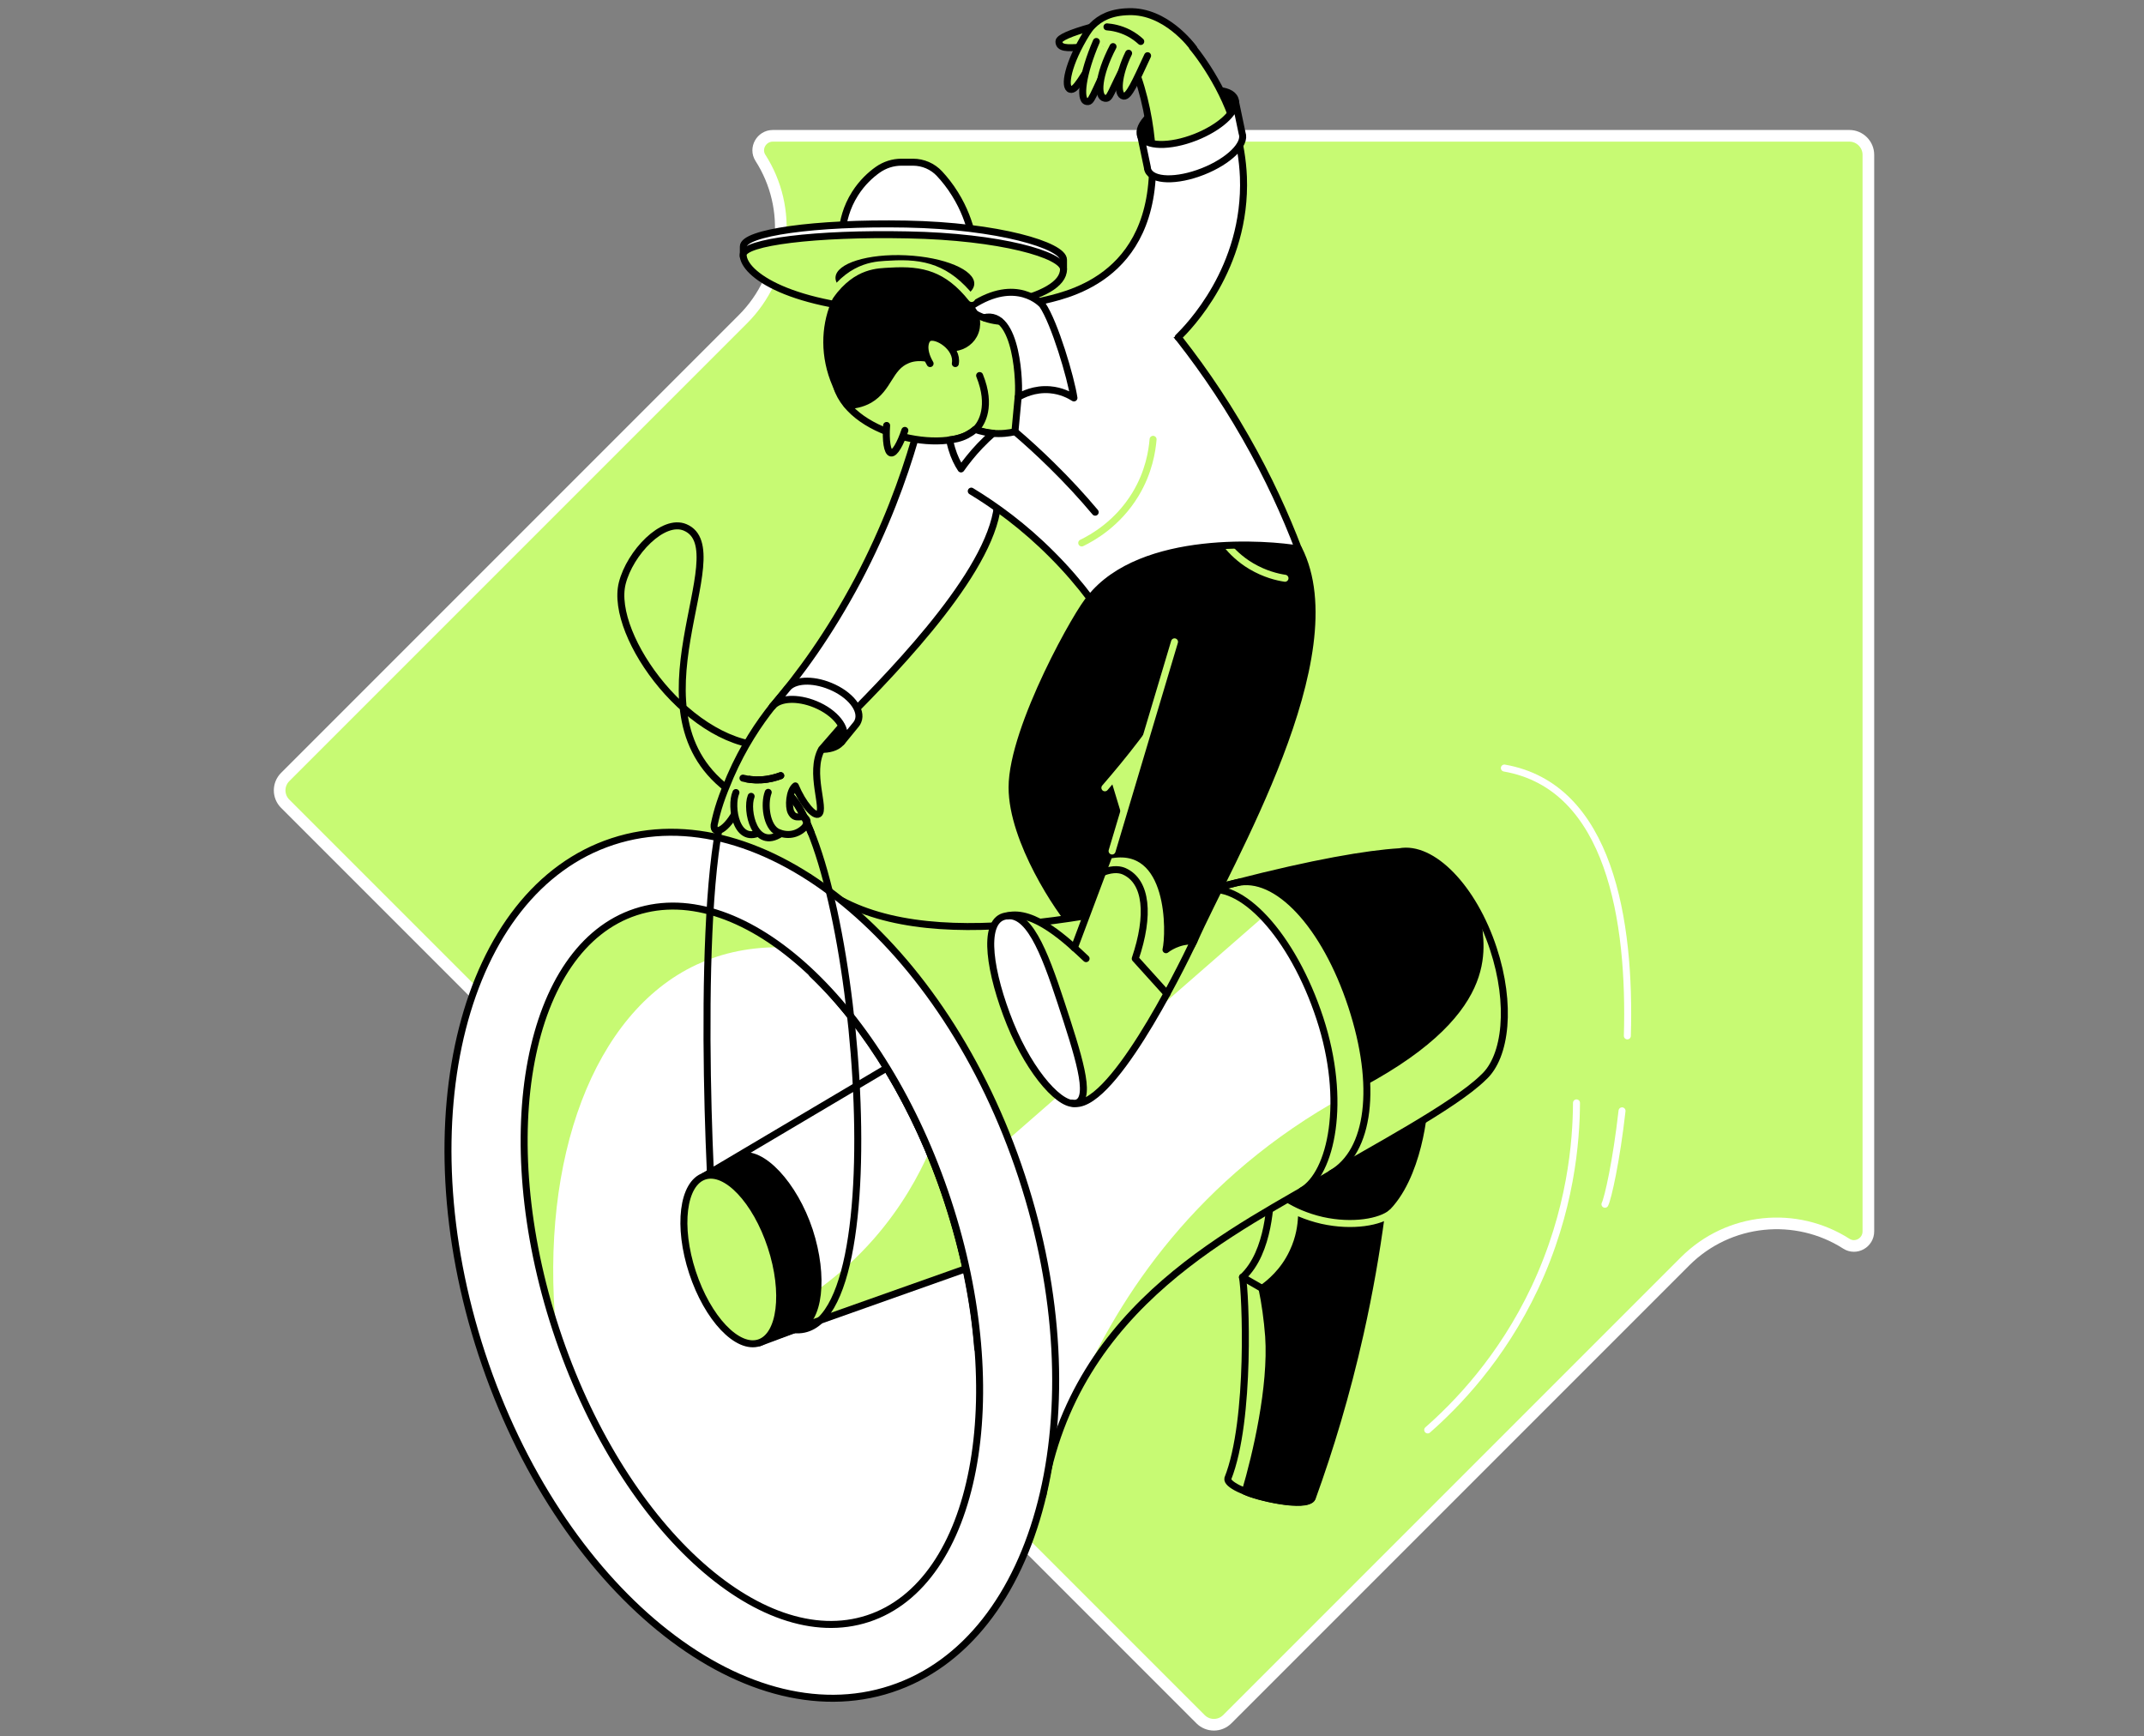 <svg width="368" height="298" viewBox="0 0 368 298" fill="none" xmlns="http://www.w3.org/2000/svg">
<rect x="0" y="0" width="368" height="298" fill="#808080" stroke="none"/>
<path d="M127.523 54.776L48.953 133.346C47.682 134.617 47.682 136.669 48.953 137.939L206.061 295.047C207.331 296.318 209.383 296.318 210.654 295.047L289.224 216.477C296.749 208.952 308.313 207.942 316.913 213.447C318.542 214.49 320.691 213.285 320.691 211.33V26.566C320.691 24.774 319.226 23.309 317.434 23.309H132.637C130.715 23.309 129.478 25.459 130.52 27.087C136.058 35.72 135.015 47.284 127.523 54.776Z" fill="#C7FA73" stroke="white" stroke-width="2" stroke-miterlimit="10"/>
<path d="M144.592 39.368C144.755 38.033 145.211 35.655 146.775 33.212C147.98 31.322 149.413 30.019 150.651 29.14C151.856 28.293 153.257 27.837 154.723 27.837H156.71C158.437 27.837 160.098 28.553 161.271 29.824C162.15 30.768 163.062 31.909 163.909 33.277C165.538 35.883 166.32 38.293 166.743 39.987C159.349 39.759 151.954 39.564 144.592 39.368Z" fill="white" stroke="black" stroke-width="1.2" stroke-miterlimit="10" stroke-linecap="round" stroke-linejoin="round"/>
<path d="M127.588 42.3C127.588 39.955 139.739 38.163 155.538 38.456C171.336 38.749 182.542 42.137 182.542 44.58V46.176L127.588 44.026V42.3Z" fill="white" stroke="black" stroke-width="1.2" stroke-miterlimit="10" stroke-linecap="round" stroke-linejoin="round"/>
<path d="M182.542 46.209C182.542 51.421 167.297 53.831 155.049 53.44C135.536 52.789 127.588 47.023 127.556 43.733C127.556 41.551 139.999 39.987 155.798 40.313C171.662 40.606 182.542 43.733 182.542 46.209Z" fill="#C7FA73" stroke="black" stroke-width="1.2" stroke-miterlimit="10" stroke-linecap="round" stroke-linejoin="round"/>
<path d="M189.969 101.521L187.135 102.693C185.408 104.257 173.714 124.812 173.714 135.138C173.714 144.291 181.858 156.409 184.333 159.048C188.275 157.321 192.184 155.595 196.126 153.868L190.23 134.389L207.006 108.98L189.969 101.521Z" fill="black" stroke="black" stroke-width="1.2" stroke-miterlimit="10" stroke-linecap="round" stroke-linejoin="round"/>
<path d="M189.643 135.203C191.695 132.825 193.813 130.284 195.897 127.548C199.383 123.02 202.38 118.59 204.953 114.42" stroke="#C7FA73" stroke-width="1.2" stroke-miterlimit="10" stroke-linecap="round" stroke-linejoin="round"/>
<path d="M132.605 128.004C118.695 128.688 104.525 109.11 106.805 100.087C108.141 94.843 113.809 88.914 117.588 90.51C126.904 94.419 106.447 122.629 125.699 135.985" stroke="black" stroke-width="1.2" stroke-miterlimit="10"/>
<path d="M218.113 204.359C218.048 205.727 217.983 214.881 213.26 219.213C213.781 221.689 214.758 243.644 210.751 253.743C210.523 254.72 213.585 256.218 217.592 257.13C221.599 258.042 225.019 257.977 225.215 257.033L228.114 211.2L218.113 204.359Z" stroke="black" stroke-width="1.2" stroke-miterlimit="10" stroke-linecap="round" stroke-linejoin="round"/>
<path d="M216.648 221.135L213.26 219.181" stroke="black" stroke-width="1.2" stroke-miterlimit="10" stroke-linecap="round" stroke-linejoin="round"/>
<path d="M225.247 257.033C228.244 248.759 231.111 239.345 233.456 228.888C235.052 221.754 236.225 214.979 237.072 208.659L225.768 206.509L223.39 208.887C223.325 210.255 223.065 212.438 221.925 214.848C220.328 218.301 217.853 220.256 216.615 221.135C217.136 223.611 217.527 226.38 217.755 229.344C218.341 238.009 215.605 249.671 213.748 255.958C215.182 256.772 224.335 259.052 225.247 257.033Z" fill="black" stroke="black" stroke-width="1.2" stroke-miterlimit="10" stroke-linecap="round" stroke-linejoin="round"/>
<path d="M222.055 192.046C221.013 195.759 219.384 200.157 218.341 203.871C218.048 205.108 219.84 207.975 226.909 209.441C233.912 210.744 235.639 210.06 236.876 209.05C243.619 204.327 245.053 191.655 245.053 189.277L222.055 192.046Z" fill="black"/>
<path d="M238.863 208.138C236.974 209.734 232.153 210.614 226.909 209.441C221.664 208.236 217.397 205.271 217.788 203.643" stroke="#C7FA73" stroke-width="1.2" stroke-miterlimit="10" stroke-linecap="round" stroke-linejoin="round"/>
<path d="M148.989 277.786C167.55 271.685 173.669 239.583 162.657 206.084C151.645 172.586 127.671 150.376 109.111 156.478C90.55 162.58 84.43 194.682 95.442 228.18C106.455 261.679 130.428 283.888 148.989 277.786Z" fill="white"/>
<path d="M120.129 207.747L120.878 201.851L152.215 183.283C154.723 187.453 157.362 192.437 159.772 198.235C162.769 205.434 164.626 212.079 165.831 217.747C154.234 221.852 142.67 225.956 131.074 230.061L120.129 207.747Z" fill="white"/>
<path d="M131.074 230.06L165.831 217.715C165.017 213.969 163.942 209.864 162.476 205.532C161.531 202.73 160.521 200.092 159.479 197.681C157.72 201.688 154.788 207.128 149.967 212.633C144.071 219.343 137.784 223.35 133.549 225.598C132.67 226.347 130.422 226.119 129.543 226.868L131.074 230.06Z" fill="#C7FA73"/>
<path d="M120.129 207.747L120.878 201.851L152.215 183.283C154.593 187.257 157.068 191.883 159.316 197.16C162.541 204.75 164.561 211.786 165.831 217.715C154.234 221.819 142.67 225.924 131.074 230.028L120.129 207.747Z" stroke="black" stroke-width="1.2" stroke-miterlimit="10" stroke-linecap="round" stroke-linejoin="round"/>
<path d="M136.937 227.976C140.651 226.738 141.498 219.115 138.924 211.2C136.318 203.317 130.683 197.258 126.969 198.496L120.91 201.851L130.325 230.451L136.937 227.976Z" fill="black" stroke="black" stroke-width="1.2" stroke-miterlimit="10" stroke-linecap="round" stroke-linejoin="round"/>
<path d="M256.324 162.826C252.871 152.305 245.802 145.106 240.199 146.181C234.694 146.506 225.41 148.103 212.152 151.523C185.018 158.527 153.55 164.52 138.892 150.578L134.038 154.976C135.83 159.048 137.621 163.087 139.413 167.159C148.827 176.15 157.296 189.798 162.639 206.151C165.473 214.816 167.199 223.383 167.818 231.429C171.532 239.833 175.245 248.237 178.991 256.642C184.334 223.481 212.934 210.842 228.505 201.428C234.824 197.616 249.678 189.798 254.597 184.912C258.571 181.361 259.451 172.306 256.324 162.826Z" fill="#C7FA73"/>
<path d="M222.185 152.663L170.131 198.105C170.131 198.105 171.304 221.363 172.216 241.234C174.463 246.316 176.711 251.397 178.959 256.479C179.024 256.153 179.121 255.86 179.187 255.534C180.424 248.661 182.64 242.667 185.571 237.423C193.194 220.484 207.234 200.32 233.228 186.834C237.235 184.749 243.62 184.814 252.838 186.411C253.522 185.857 254.109 185.336 254.597 184.847C254.63 184.814 254.63 184.814 254.662 184.782L222.185 152.663Z" fill="white"/>
<path d="M228.147 201.59C228.277 201.525 228.407 201.428 228.538 201.362C234.857 197.551 249.711 189.733 254.63 184.847C258.604 181.361 259.451 172.273 256.324 162.794C252.871 152.272 245.802 145.073 240.199 146.148C234.694 146.474 225.41 148.07 212.152 151.49C211.729 151.588 211.273 151.718 210.817 151.816L213.423 152.631L218.081 155.921L228.179 172.045L231.86 189.733L228.635 199.864L228.147 201.59Z" fill="black"/>
<path d="M254.271 157.777C254.662 162.631 258.213 174.358 231.469 187.779L231.893 189.766L228.668 199.897L228.146 201.623C228.277 201.558 228.407 201.46 228.537 201.395C234.857 197.584 249.711 189.766 254.63 184.88C258.604 181.394 259.451 172.306 256.324 162.826C255.737 161.035 255.053 159.341 254.271 157.777Z" fill="#C7FA73"/>
<path d="M223.456 204.359C228.537 201.395 231.208 188.984 226.55 174.781C221.892 160.579 212.901 150.806 206.452 152.924L212.152 151.523C219.156 149.796 227.462 158.852 231.99 172.631C236.518 186.41 235.085 197.616 228.537 201.395" fill="#C7FA73"/>
<path d="M223.456 204.359C228.537 201.395 231.208 188.984 226.55 174.781C221.892 160.579 212.901 150.806 206.452 152.924L212.152 151.523C219.156 149.796 227.462 158.852 231.99 172.631C236.518 186.41 235.085 197.616 228.537 201.395" stroke="black" stroke-width="1.2" stroke-miterlimit="10" stroke-linecap="round" stroke-linejoin="round"/>
<path d="M256.324 162.826C252.871 152.305 245.802 145.106 240.199 146.181C234.694 146.506 225.41 148.103 212.152 151.523C185.018 158.527 153.55 164.52 138.892 150.578L134.038 154.976C135.83 159.048 137.621 163.087 139.413 167.159C148.827 176.15 157.296 189.798 162.639 206.151C165.473 214.816 167.199 223.383 167.818 231.429C171.532 239.833 175.245 248.237 178.991 256.642C184.334 223.481 212.934 210.842 228.505 201.428C234.824 197.616 249.678 189.798 254.597 184.912C258.571 181.361 259.451 172.306 256.324 162.826Z" stroke="black" stroke-width="1.2" stroke-miterlimit="10" stroke-linecap="round" stroke-linejoin="round"/>
<path d="M95.437 228.204C92.668 198.821 101.887 173.869 119.477 165.595C122.963 163.966 127.719 162.5 134.071 162.566C125.699 156.376 116.936 153.933 109.151 156.507C90.551 162.598 84.427 194.717 95.437 228.204Z" fill="#C7FA73"/>
<path d="M175.375 201.916C162.183 161.751 130.748 136.017 105.144 144.422C79.54 152.826 69.507 192.209 82.7 232.373C95.893 272.538 127.36 298.272 152.931 289.868C178.535 281.464 188.601 242.081 175.375 201.916ZM148.99 277.783C130.422 283.874 106.447 261.691 95.437 228.204C84.427 194.717 90.551 162.598 109.118 156.507C127.686 150.415 151.661 172.599 162.671 206.086C173.681 239.572 167.557 271.691 148.99 277.783Z" fill="white" stroke="black" stroke-width="1.2" stroke-miterlimit="10" stroke-linecap="round" stroke-linejoin="round"/>
<path d="M136.318 228.204C154.984 230.06 146.645 142.271 134.038 135.138C130.129 135.333 129.836 134.225 125.927 134.388C119.314 144.552 121.497 199.505 122.572 211.558" stroke="black" stroke-width="1.2" stroke-miterlimit="10" stroke-linecap="round" stroke-linejoin="round"/>
<path d="M164.007 71.291L157.036 75.363C155.049 82.171 152.019 90.51 147.263 99.533C142.279 108.882 137.328 115.658 132.605 121.195C135.439 123.28 142.345 126.342 143.42 125.267C151.791 116.896 168.795 99.859 171.043 87.904C171.238 85.819 171.466 83.734 171.662 81.65L164.007 71.291Z" fill="white" stroke="black" stroke-width="1.2" stroke-miterlimit="10" stroke-linecap="round" stroke-linejoin="round"/>
<path d="M144.711 126.862C145.498 124.948 143.358 122.254 139.931 120.844C136.503 119.434 133.087 119.842 132.299 121.755C131.512 123.669 133.652 126.363 137.08 127.773C140.507 129.183 143.924 128.775 144.711 126.862Z" fill="black" stroke="black" stroke-width="1.2" stroke-miterlimit="10" stroke-linecap="round" stroke-linejoin="round"/>
<path d="M131.823 136.017C131.074 137.972 131.465 141.946 133.484 142.858C135.015 143.542 136.774 143.379 138.11 141.978C138.599 141.262 138.631 140.969 138.305 140.545C137.882 139.926 136.514 140.969 135.732 139.405C135.276 138.493 135.406 135.757 136.481 134.91C137.784 137.972 139.739 140.219 140.488 139.731C141.693 138.884 138.794 132.662 140.976 128.623L147.068 121.619L141.302 118.981H135.374L132.572 121.228C130.259 124.127 127.556 128.134 125.308 133.313C123.81 136.832 123.126 138.851 122.539 141.62C122.376 143.575 124.754 142.532 126.546 138.819" fill="#C7FA73"/>
<path d="M127.523 133.541C128.272 133.737 129.347 133.9 130.585 133.835C132.051 133.769 133.224 133.411 134.006 133.118" stroke="black" stroke-width="1.2" stroke-miterlimit="10" stroke-linecap="round" stroke-linejoin="round"/>
<path d="M126.318 136.017C125.275 138.33 126.35 145.366 130.846 142.63C131.171 141.392 132.312 136.864 132.605 135.626" fill="#C7FA73"/>
<path d="M128.924 136.669C127.979 139.079 129.543 146.05 134.038 143.053C134.299 141.783 134.527 140.513 134.787 139.242" fill="#C7FA73"/>
<path d="M132.605 121.196C130.292 124.095 127.588 128.102 125.341 133.281C123.842 136.799 123.158 138.819 122.572 141.587C122.409 143.542 124.787 142.5 126.579 138.786" fill="#C7FA73"/>
<path d="M132.605 121.196C130.292 124.095 127.588 128.102 125.341 133.281C123.842 136.799 123.158 138.819 122.572 141.587C122.409 143.542 124.787 142.5 126.579 138.786" stroke="black" stroke-width="1.2" stroke-miterlimit="10" stroke-linecap="round" stroke-linejoin="round"/>
<path d="M126.318 136.017C125.276 138.33 126.351 145.366 130.846 142.63C131.172 141.392 131.465 140.154 131.791 138.884" fill="#C7FA73"/>
<path d="M126.318 136.017C125.276 138.33 126.351 145.366 130.846 142.63C131.172 141.392 131.465 140.154 131.791 138.884" stroke="black" stroke-width="1.2" stroke-miterlimit="10" stroke-linecap="round" stroke-linejoin="round"/>
<path d="M128.924 136.669C127.979 139.079 129.543 146.05 134.038 143.053C134.299 141.783 134.527 140.513 134.787 139.242" fill="#C7FA73"/>
<path d="M128.924 136.669C127.979 139.079 129.543 146.05 134.038 143.053C134.299 141.783 134.527 140.513 134.787 139.242" stroke="black" stroke-width="1.2" stroke-miterlimit="10" stroke-linecap="round" stroke-linejoin="round"/>
<path d="M147.101 121.587L141.009 128.59C138.827 132.629 141.726 138.851 140.521 139.698C139.771 140.219 137.817 137.972 136.514 134.877C135.439 135.724 135.309 138.46 135.765 139.372C136.546 140.936 137.654 139.633 138.338 140.512C138.664 140.936 138.599 141.229 138.143 141.946C136.807 143.346 135.048 143.509 133.517 142.825C131.53 141.913 131.107 137.939 131.856 135.985" fill="#C7FA73"/>
<path d="M147.101 121.587L141.009 128.59C138.827 132.629 141.726 138.851 140.521 139.698C139.771 140.219 137.817 137.972 136.514 134.877C135.439 135.724 135.309 138.46 135.765 139.372C136.546 140.936 137.654 139.633 138.338 140.512C138.664 140.936 138.599 141.229 138.143 141.946C136.807 143.346 135.048 143.509 133.517 142.825C131.53 141.913 131.107 137.939 131.856 135.985" stroke="black" stroke-width="1.2" stroke-miterlimit="10" stroke-linecap="round" stroke-linejoin="round"/>
<path d="M127.523 133.542C128.273 133.737 129.348 133.9 130.585 133.835C132.051 133.77 133.224 133.411 134.006 133.118" stroke="black" stroke-width="1.2" stroke-miterlimit="10" stroke-linecap="round" stroke-linejoin="round"/>
<path d="M142.475 117.743C139.38 116.472 136.286 116.668 135.146 118.133L132.605 121.228C133.777 119.795 136.839 119.599 139.934 120.87C143.354 122.27 145.504 124.974 144.723 126.896C144.657 127.059 144.56 127.222 144.462 127.352L146.938 124.323C147.068 124.16 147.198 123.964 147.263 123.769C148.078 121.847 145.928 119.143 142.475 117.743Z" fill="white" stroke="black" stroke-width="1.2" stroke-miterlimit="10" stroke-linecap="round" stroke-linejoin="round"/>
<path d="M139.283 143.086C138.175 140.284 137.165 138.265 135.895 136.831" stroke="black" stroke-width="1.2" stroke-miterlimit="10"/>
<path d="M278.409 190.645C277.432 199.277 275.999 205.629 275.478 206.672" stroke="white" stroke-width="1.2" stroke-miterlimit="10" stroke-linecap="round" stroke-linejoin="round"/>
<path d="M258.213 131.815C276.324 134.975 279.908 158.07 279.321 177.778" stroke="white" stroke-width="1.2" stroke-miterlimit="10" stroke-linecap="round" stroke-linejoin="round"/>
<path d="M270.591 189.277C270.559 195.857 269.647 207.779 263.457 220.972C257.692 233.22 249.906 241.136 245.053 245.403" stroke="white" stroke-width="1.2" stroke-miterlimit="10" stroke-linecap="round" stroke-linejoin="round"/>
<path d="M215.442 85.95L222.902 94.224C232.186 112.531 210.817 148.07 204.953 161.458C202.934 165.563 199.872 166.377 198.634 165.954C193.976 164.39 193.292 157.419 188.633 155.823C191.663 148.135 200.621 116.766 202.119 110.446C197.363 107.775 191.858 105.332 187.102 102.661C187.102 102.661 187.102 96.439 187.102 96.113C187.135 95.82 215.442 85.95 215.442 85.95Z" fill="black" stroke="black" stroke-width="1.2" stroke-miterlimit="10" stroke-linecap="round" stroke-linejoin="round"/>
<path d="M210.621 93.605C211.436 94.582 212.771 95.983 214.758 97.156C217.071 98.524 219.221 99.045 220.557 99.24" stroke="#C7FA73" stroke-width="1.2" stroke-miterlimit="10" stroke-linecap="round" stroke-linejoin="round"/>
<path d="M183.584 164.846L190.36 146.767C201.207 144.552 200.784 160.318 200.132 162.989C200.588 162.631 201.338 162.175 202.315 161.849C203.39 161.491 204.302 161.458 204.921 161.491C202.478 166.638 190.393 191.101 183.975 189.31C180.229 180.156 177.395 171.003 173.649 161.882L172.835 157.224C177.395 156.051 183.161 161.523 186.386 164.553" fill="#C7FA73"/>
<path d="M182.119 172.078C185.018 180.938 187.428 188.267 184.887 189.277C182.347 190.287 176.939 184.424 173.388 175.694C169.87 166.964 168.567 158.396 172.281 157.289C176.418 156.084 179.187 163.12 182.119 172.078Z" fill="white" stroke="black" stroke-width="1.2" stroke-miterlimit="10" stroke-linecap="round" stroke-linejoin="round"/>
<path d="M172.867 157.191C177.428 156.018 183.193 161.491 186.418 164.52" stroke="black" stroke-width="1.2" stroke-miterlimit="10" stroke-linecap="round" stroke-linejoin="round"/>
<path d="M184.399 162.664L190.36 146.767C201.207 144.552 200.784 160.318 200.132 162.989C200.588 162.631 201.338 162.175 202.315 161.849C203.39 161.491 204.302 161.458 204.921 161.491C202.478 166.638 190.393 191.101 183.975 189.31" stroke="black" stroke-width="1.2" stroke-miterlimit="10" stroke-linecap="round" stroke-linejoin="round"/>
<path d="M201.11 56.502C205.149 61.486 209.579 67.675 213.781 75.037C217.755 81.976 220.687 88.491 222.869 94.224C217.983 93.344 195.963 91.487 187.102 102.693C185.311 100.315 183.161 97.774 180.587 95.201C175.734 90.315 170.848 86.797 166.711 84.288C163.486 81.324 160.261 78.36 157.036 75.396L177.786 51.42L201.11 56.502Z" fill="white"/>
<path d="M201.109 56.502C205.149 61.486 209.579 67.675 213.781 75.037C217.755 81.976 220.687 88.491 222.869 94.224C217.983 93.344 195.963 91.488 187.102 102.693C185.311 100.315 183.161 97.775 180.587 95.201C175.734 90.315 170.847 86.797 166.71 84.289" stroke="black" stroke-width="1.2" stroke-miterlimit="10" stroke-linecap="round" stroke-linejoin="round"/>
<path d="M168.144 64.451C170.294 69.76 168.404 72.627 167.753 73.376C163.518 78.23 146.384 75.168 143.615 66.372L149.478 55.167L167.395 54.645L172.672 55.232C175.473 57.154 174.756 70.933 174.203 74.093C173.291 74.288 172.02 74.484 170.457 74.386C169.219 74.288 168.176 74.028 167.395 73.734" fill="#C7FA73"/>
<path d="M143.615 66.373C146.384 75.168 163.518 78.23 167.753 73.376C168.404 72.627 170.294 69.76 168.144 64.451" stroke="black" stroke-width="1.2" stroke-miterlimit="10" stroke-linecap="round" stroke-linejoin="round"/>
<path d="M152.182 73.018C151.987 75.656 152.312 77.611 152.931 77.741C153.55 77.871 154.527 76.21 155.309 73.865" fill="#C7FA73"/>
<path d="M152.182 73.018C151.987 75.656 152.312 77.611 152.931 77.741C153.55 77.871 154.527 76.21 155.309 73.865" stroke="black" stroke-width="1.2" stroke-miterlimit="10" stroke-linecap="round" stroke-linejoin="round"/>
<path d="M174.756 68.197L174.203 74.093C173.225 74.321 171.857 74.516 170.163 74.353C169.056 74.256 168.111 73.995 167.395 73.734" stroke="black" stroke-width="1.2" stroke-miterlimit="10" stroke-linecap="round" stroke-linejoin="round"/>
<path d="M174.203 74.06C176.222 75.787 178.307 77.676 180.424 79.761C183.258 82.529 185.767 85.266 187.982 87.904" stroke="black" stroke-width="1.2" stroke-miterlimit="10" stroke-linecap="round" stroke-linejoin="round"/>
<path d="M162.997 75.493C163.095 75.982 163.193 76.471 163.355 76.992C163.779 78.425 164.365 79.598 164.952 80.477C165.831 79.24 166.906 77.871 168.209 76.503C168.991 75.689 169.74 74.972 170.457 74.353C170.001 74.321 169.479 74.256 168.958 74.125C168.372 73.995 167.851 73.865 167.395 73.702C167.004 74.028 166.515 74.353 165.929 74.679C164.789 75.265 163.714 75.428 162.997 75.493Z" fill="white" stroke="black" stroke-width="1.2" stroke-miterlimit="10" stroke-linecap="round" stroke-linejoin="round"/>
<path d="M185.669 93.181C187.493 92.302 191.826 89.891 194.888 84.842C197.201 81.031 197.754 77.383 197.917 75.396" stroke="#C7FA73" stroke-width="1.2" stroke-miterlimit="10" stroke-linecap="round" stroke-linejoin="round"/>
<path d="M205.213 23.543C209.681 21.781 212.704 18.833 211.964 16.958C211.225 15.084 207.004 14.993 202.535 16.756C198.067 18.518 195.044 21.466 195.784 23.34C196.523 25.215 200.744 25.305 205.213 23.543Z" fill="black" stroke="black" stroke-width="1.2" stroke-miterlimit="10" stroke-linecap="round" stroke-linejoin="round"/>
<path d="M195.8 14.123C197.103 19.041 197.722 23.309 197.82 27.022C198.829 27.022 199.546 27.055 199.741 27.12C200.36 27.315 206.191 25.654 206.712 25.556C206.94 25.524 209.546 24.156 212.283 22.722C210.23 15.035 206.126 9.888 204.497 7.999C201.598 5.49 198.894 5.034 197.103 6.044C196.647 6.305 189.122 5.718 188.796 6.142C187.689 7.673 194.627 11.126 195.8 14.123Z" fill="#C7FA73"/>
<path d="M195.279 13.21C196.972 18.064 197.689 23.341 197.819 27.022C198.829 27.022 199.546 27.055 199.741 27.12C200.36 27.315 206.191 25.654 206.712 25.556C206.94 25.524 209.546 24.155 212.283 22.722C210.23 15.035 205.507 8.976 203.878 7.119" stroke="black" stroke-width="1.2" stroke-miterlimit="10" stroke-linecap="round" stroke-linejoin="round"/>
<path d="M212.283 22.722C209.546 24.156 206.94 25.524 206.712 25.556C206.191 25.654 200.36 27.315 199.741 27.12C199.579 27.055 198.829 27.022 197.819 27.022C198.471 48.294 182.249 50.769 178.535 51.714C177.916 53.571 177.297 55.427 176.678 57.252L202.217 57.87C203.911 56.209 214.009 46.013 213.423 30.345C213.325 27.608 212.902 25.035 212.283 22.722Z" fill="white"/>
<path d="M197.819 27.022C198.471 48.293 182.249 50.769 178.535 51.714" stroke="black" stroke-width="1.2" stroke-miterlimit="10" stroke-linecap="round" stroke-linejoin="round"/>
<path d="M202.217 57.903C203.911 56.242 214.009 46.046 213.423 30.377C213.292 27.348 212.804 24.579 212.087 22.071" stroke="black" stroke-width="1.2" stroke-miterlimit="10" stroke-linecap="round" stroke-linejoin="round"/>
<path d="M213.195 22.853L212.055 17.413C212.185 19.302 209.318 21.908 205.214 23.537C200.751 25.296 196.549 25.198 195.8 23.309L196.94 28.749C196.94 28.912 196.972 29.074 197.038 29.205C197.787 31.094 201.989 31.192 206.452 29.433C210.914 27.674 213.911 24.742 213.195 22.853Z" fill="white" stroke="black" stroke-width="1.2" stroke-miterlimit="10" stroke-linecap="round" stroke-linejoin="round"/>
<path d="M165.31 53.538C173.388 47.251 178.209 51.518 178.926 52.333C181.011 55.395 183.812 64.809 184.333 68.294C183.617 67.838 182.184 67.056 180.229 66.894C177.525 66.666 175.506 67.74 174.756 68.164C175.05 66.405 174.724 53.082 168.893 54.515" fill="white"/>
<path d="M165.31 53.538C173.388 47.251 178.209 51.518 178.926 52.333C181.011 55.395 183.812 64.809 184.333 68.294C183.617 67.838 182.184 67.056 180.229 66.894C177.525 66.666 175.506 67.74 174.756 68.164C175.05 66.405 174.724 53.082 168.893 54.515" stroke="black" stroke-width="1.2" stroke-miterlimit="10" stroke-linecap="round" stroke-linejoin="round"/>
<path d="M164.658 51.714C165.245 52.365 166.124 53.147 167.33 53.831C168.926 54.711 170.457 55.036 171.597 55.134" stroke="black" stroke-width="1.2" stroke-miterlimit="10" stroke-linecap="round" stroke-linejoin="round"/>
<path d="M145.472 69.597C138.859 60.248 142.345 48.912 148.697 45.916C154.039 43.407 162.639 46.176 167.33 53.831C167.427 54.059 168.079 55.786 167.134 57.512C166.385 58.88 164.886 59.727 163.258 59.695C161.89 60.281 160.521 60.867 159.153 61.486C157.59 61.226 156.482 61.454 155.733 61.779C152.606 63.05 152.573 66.633 149.251 68.588C147.882 69.369 146.449 69.565 145.472 69.597Z" fill="black" stroke="black" stroke-width="1.2" stroke-miterlimit="10" stroke-linecap="round" stroke-linejoin="round"/>
<path d="M159.642 62.398C158.143 59.825 158.892 58.261 159.414 58.001C160.717 57.317 164.463 59.629 163.974 62.398" fill="#C7FA73"/>
<path d="M159.642 62.398C158.143 59.825 158.892 58.261 159.414 58.001C160.717 57.317 164.463 59.629 163.974 62.398" stroke="black" stroke-width="1.2" stroke-miterlimit="10" stroke-linecap="round" stroke-linejoin="round"/>
<path d="M167.225 48.74C167.339 46.332 162.1 44.127 155.522 43.815C148.945 43.503 143.52 45.202 143.406 47.61C143.292 50.018 148.531 52.223 155.108 52.535C161.686 52.847 167.11 51.148 167.225 48.74Z" fill="black"/>
<path d="M142.54 50.736C146.449 45.297 150.684 45.459 152.769 45.329C158.534 44.971 162.606 46.013 166.776 51.225" stroke="#C7FA73" stroke-width="1.2" stroke-miterlimit="10" stroke-linecap="round" stroke-linejoin="round"/>
<path d="M130.305 230.45C134.031 229.225 134.947 221.831 132.352 213.935C129.756 206.039 124.631 200.631 120.905 201.856C117.18 203.081 116.263 210.475 118.859 218.371C121.455 226.267 126.58 231.675 130.305 230.45Z" fill="#C7FA73" stroke="black" stroke-width="1.2" stroke-miterlimit="10" stroke-linecap="round" stroke-linejoin="round"/>
<path d="M189.317 149.699C191.239 148.982 192.379 149.275 192.966 149.536C196.875 151.295 197.363 157.126 194.855 164.52C196.679 166.54 198.471 168.527 200.295 170.547" stroke="black" stroke-width="1.2" stroke-miterlimit="10" stroke-linecap="round" stroke-linejoin="round"/>
<path d="M187.461 4.611C183.584 5.686 181.76 6.533 181.76 7.119C181.76 8.292 183.128 8.292 185.571 8.096" fill="#C7FA73"/>
<path d="M187.461 4.611C183.584 5.686 181.76 6.533 181.76 7.119C181.76 8.292 183.128 8.292 185.571 8.096" stroke="black" stroke-width="1.2" stroke-miterlimit="10" stroke-linecap="round" stroke-linejoin="round"/>
<path d="M189.024 8.487C185.571 13.438 184.692 15.588 183.715 15.328C182.542 15.035 183.259 10.93 186.516 5.686C186.809 5.23 187.102 4.806 187.493 4.415C188.829 3.047 190.718 2.07 193.748 2.005C200.067 1.809 204.497 7.77 204.888 8.292" fill="#C7FA73"/>
<path d="M189.024 8.487C185.571 13.438 184.692 15.588 183.715 15.328C182.542 15.035 183.259 10.93 186.516 5.686C186.809 5.23 187.102 4.806 187.493 4.415C188.829 3.047 190.718 2.07 193.748 2.005C200.067 1.809 204.497 7.77 204.888 8.292" stroke="black" stroke-width="1.2" stroke-miterlimit="10" stroke-linecap="round" stroke-linejoin="round"/>
<path d="M188.177 7.119C185.767 12.689 185.246 17.152 186.483 17.413C187.396 17.575 187.2 17.087 191.076 9.139" fill="#C7FA73"/>
<path d="M188.177 7.119C185.767 12.689 185.246 17.152 186.483 17.413C187.396 17.575 187.2 17.087 191.076 9.139" stroke="black" stroke-width="1.2" stroke-miterlimit="10" stroke-linecap="round" stroke-linejoin="round"/>
<path d="M191.044 7.999C188.438 12.982 188.275 16.631 189.611 16.859C190.588 17.022 190.36 16.305 193.682 9.953" fill="#C7FA73"/>
<path d="M191.044 7.999C188.438 12.982 188.275 16.631 189.611 16.859C190.588 17.022 190.36 16.305 193.682 9.953" stroke="black" stroke-width="1.2" stroke-miterlimit="10" stroke-linecap="round" stroke-linejoin="round"/>
<path d="M193.715 9.139C191.923 12.82 191.63 16.305 192.868 16.501C193.748 16.631 194.822 14.188 196.972 9.562" fill="#C7FA73"/>
<path d="M193.715 9.139C191.923 12.82 191.63 16.305 192.868 16.501C193.748 16.631 194.822 14.188 196.972 9.562" stroke="black" stroke-width="1.2" stroke-miterlimit="10" stroke-linecap="round" stroke-linejoin="round"/>
<path d="M195.8 7.119C195.311 6.663 194.595 6.109 193.715 5.653C192.249 4.904 190.881 4.676 190.001 4.611" stroke="black" stroke-width="1.2" stroke-miterlimit="10" stroke-linecap="round" stroke-linejoin="round"/>
<path d="M201.598 110.153L190.881 146.05" stroke="#C7FA73" stroke-width="1.2" stroke-miterlimit="10" stroke-linecap="round" stroke-linejoin="round"/>
</svg>

